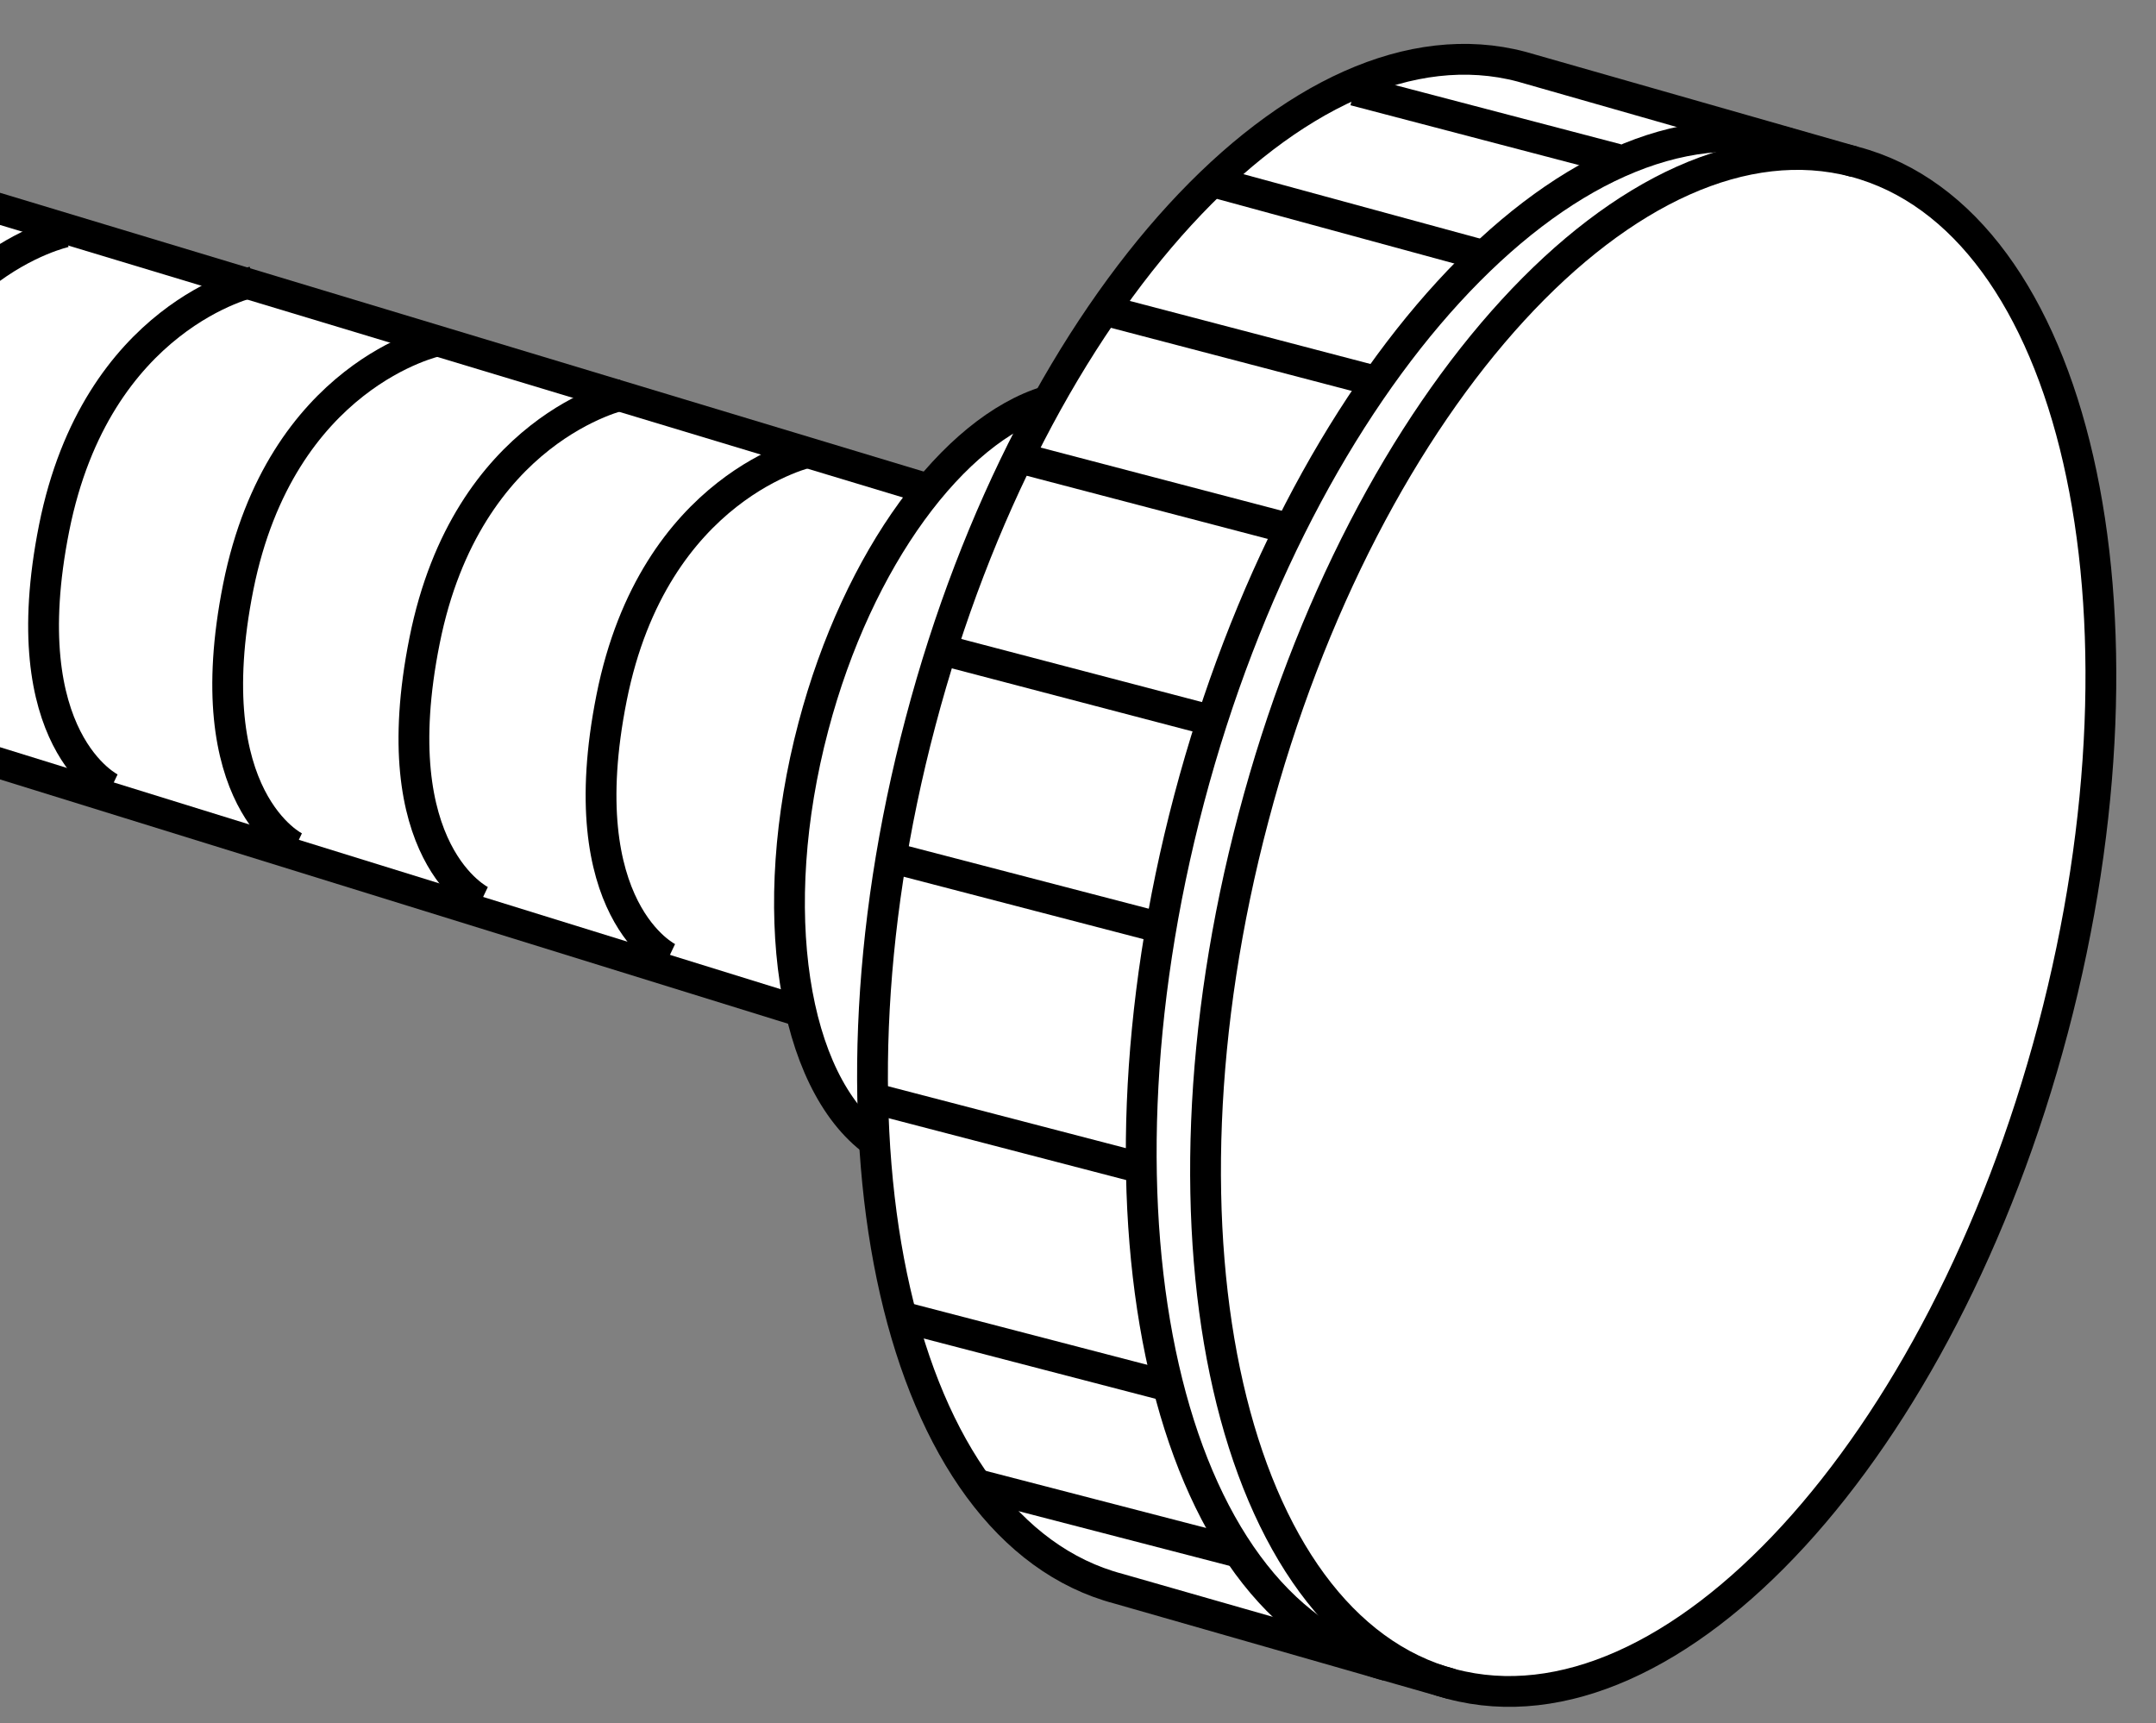 <?xml version="1.0" encoding="iso-8859-1"?>
<!-- Generator: Adobe Illustrator 28.5.0, SVG Export Plug-In . SVG Version: 9.03 Build 54727)  -->
<svg version="1.1" id="image" xmlns="http://www.w3.org/2000/svg" xmlns:xlink="http://www.w3.org/1999/xlink" x="0px" y="0px"
	 width="56px" height="44.764px" viewBox="0 0 56 44.764" enable-background="new 0 0 56 44.764" xml:space="preserve">
<rect x="0" y="0" width="56" height="44.764" fill="#808080" stroke="none"/>
<g>
	<g>
		<defs>
			<rect id="SVGID_1_" x="-0" y="0" width="56" height="44.764"/>
		</defs>
		<clipPath id="SVGID_00000178163276778089032040000005138359240730258309_">
			<use xlink:href="#SVGID_1_"  overflow="visible"/>
		</clipPath>
		
			<path clip-path="url(#SVGID_00000178163276778089032040000005138359240730258309_)" fill="#FFFFFF" stroke="#000000" stroke-width="0.8" d="
			M24.135,12.71l-37.17-11.219c0,0-4.056,0.857-5.165,6.389c-1.103,5.532,1.476,6.762,1.476,6.762l39.409,12.218"/>
	</g>
	<g>
		<defs>
			<rect id="SVGID_00000138556253624369716750000005606882029159676058_" x="-0" y="0" width="56" height="44.764"/>
		</defs>
		<clipPath id="SVGID_00000181785293008059110630000016908071745368396180_">
			<use xlink:href="#SVGID_00000138556253624369716750000005606882029159676058_"  overflow="visible"/>
		</clipPath>
		
			<path clip-path="url(#SVGID_00000181785293008059110630000016908071745368396180_)" fill="#FFFFFF" stroke="#000000" stroke-width="0.8" d="
			M27.198,10.421c-2.426,0.741-4.912,4.062-6.07,8.447c-1.263,4.775-0.538,9.232,1.581,10.786"/>
	</g>
	<g>
		<defs>
			<rect id="SVGID_00000027602097165846060660000000429309972096255395_" x="-0" y="0" width="56" height="44.764"/>
		</defs>
		<clipPath id="SVGID_00000109030888920126901950000003721827466748365461_">
			<use xlink:href="#SVGID_00000027602097165846060660000000429309972096255395_"  overflow="visible"/>
		</clipPath>
		
			<path clip-path="url(#SVGID_00000109030888920126901950000003721827466748365461_)" fill="#FFFFFF" stroke="#000000" stroke-width="0.8" d="
			M37.703,43.743c5.741,1.52,12.734-6.098,15.621-17.015c2.887-10.923,0.582-21.005-5.154-22.526L39.52,1.732
			c-5.724-1.515-12.728,6.103-15.61,17.02c-2.893,10.917-0.582,21.005,5.143,22.515L37.703,43.743z"/>
	</g>
	<g>
		<defs>
			<rect id="SVGID_00000153684832389939071060000000428425047717384101_" x="-0" y="0" width="56" height="44.764"/>
		</defs>
		<clipPath id="SVGID_00000106847311147567307350000004864217375635582360_">
			<use xlink:href="#SVGID_00000153684832389939071060000000428425047717384101_"  overflow="visible"/>
		</clipPath>
		
			<path clip-path="url(#SVGID_00000106847311147567307350000004864217375635582360_)" fill="none" stroke="#000000" stroke-width="0.8" d="
			M-7.82,3.022c0,0-4.062,0.862-5.165,6.394c-1.108,5.533,1.476,6.762,1.476,6.762"/>
	</g>
	<g>
		<defs>
			<rect id="SVGID_00000161617084984415694110000009383580853743619984_" x="-0" y="0" width="56" height="44.764"/>
		</defs>
		<clipPath id="SVGID_00000168087311957939192540000018223916657163819157_">
			<use xlink:href="#SVGID_00000161617084984415694110000009383580853743619984_"  overflow="visible"/>
		</clipPath>
		
			<path clip-path="url(#SVGID_00000168087311957939192540000018223916657163819157_)" fill="none" stroke="#000000" stroke-width="0.8" d="
			M-2.902,4.488c0,0-4.062,0.867-5.165,6.4c-1.108,5.533,1.476,6.762,1.476,6.762"/>
	</g>
	<g>
		<defs>
			<rect id="SVGID_00000143614281739514375610000002634218520541148308_" x="-0" y="0" width="56" height="44.764"/>
		</defs>
		<clipPath id="SVGID_00000085942383667968270190000013232649633644049544_">
			<use xlink:href="#SVGID_00000143614281739514375610000002634218520541148308_"  overflow="visible"/>
		</clipPath>
		
			<path clip-path="url(#SVGID_00000085942383667968270190000013232649633644049544_)" fill="none" stroke="#000000" stroke-width="0.8" d="
			M1.697,6.025c0,0-4.051,0.862-5.159,6.394c-1.109,5.532,1.471,6.762,1.471,6.762"/>
	</g>
	<g>
		<defs>
			<rect id="SVGID_00000143599957977348386640000007804041481377074059_" x="-0" y="0" width="56" height="44.764"/>
		</defs>
		<clipPath id="SVGID_00000063602844646632056630000018417780308857295029_">
			<use xlink:href="#SVGID_00000143599957977348386640000007804041481377074059_"  overflow="visible"/>
		</clipPath>
		
			<path clip-path="url(#SVGID_00000063602844646632056630000018417780308857295029_)" fill="none" stroke="#000000" stroke-width="0.8" d="
			M6.571,7.32c0,0-4.061,0.862-5.165,6.394c-1.103,5.533,1.476,6.763,1.476,6.763"/>
	</g>
	<g>
		<defs>
			<rect id="SVGID_00000147937875442300152940000006885098333297575068_" x="-0" y="0" width="56" height="44.764"/>
		</defs>
		<clipPath id="SVGID_00000016048218476171246700000017207512512970731183_">
			<use xlink:href="#SVGID_00000147937875442300152940000006885098333297575068_"  overflow="visible"/>
		</clipPath>
		
			<path clip-path="url(#SVGID_00000016048218476171246700000017207512512970731183_)" fill="none" stroke="#000000" stroke-width="0.8" d="
			M11.358,8.857c0,0-4.062,0.856-5.17,6.389c-1.103,5.533,1.482,6.762,1.482,6.762"/>
	</g>
	<g>
		<defs>
			<rect id="SVGID_00000086668431255036000210000009409032079257626547_" x="-0" y="0" width="56" height="44.764"/>
		</defs>
		<clipPath id="SVGID_00000183952142956836372340000004268798879229552293_">
			<use xlink:href="#SVGID_00000086668431255036000210000009409032079257626547_"  overflow="visible"/>
		</clipPath>
		
			<path clip-path="url(#SVGID_00000183952142956836372340000004268798879229552293_)" fill="none" stroke="#000000" stroke-width="0.8" d="
			M16.188,10.251c0,0-4.056,0.857-5.16,6.389c-1.109,5.532,1.471,6.762,1.471,6.762"/>
	</g>
	<g>
		<defs>
			<rect id="SVGID_00000070797597434415708970000002613240236812587184_" x="-0" y="0" width="56" height="44.764"/>
		</defs>
		<clipPath id="SVGID_00000173158342720814948900000006338155095224605353_">
			<use xlink:href="#SVGID_00000070797597434415708970000002613240236812587184_"  overflow="visible"/>
		</clipPath>
		
			<path clip-path="url(#SVGID_00000173158342720814948900000006338155095224605353_)" fill="none" stroke="#000000" stroke-width="0.8" d="
			M21.051,11.733c0,0-4.062,0.856-5.165,6.389c-1.103,5.533,1.476,6.762,1.476,6.762"/>
	</g>
	<g>
		<defs>
			<rect id="SVGID_00000101098038768138669490000000201011365481725078_" x="-0" y="0" width="56" height="44.764"/>
		</defs>
		<clipPath id="SVGID_00000058549756945000218490000011293437524533314488_">
			<use xlink:href="#SVGID_00000101098038768138669490000000201011365481725078_"  overflow="visible"/>
		</clipPath>
		
			<path clip-path="url(#SVGID_00000058549756945000218490000011293437524533314488_)" fill="none" stroke="#000000" stroke-width="0.8" d="
			M48.17,4.203c-5.725-1.51-12.729,6.109-15.61,17.026c-2.892,10.917-0.582,21,5.143,22.514"/>
	</g>
	<g>
		<defs>
			<rect id="SVGID_00000050625065389054773580000017601399733705496466_" x="-0" y="0" width="56" height="44.764"/>
		</defs>
		<clipPath id="SVGID_00000113344395372370434810000017996426092794377863_">
			<use xlink:href="#SVGID_00000050625065389054773580000017601399733705496466_"  overflow="visible"/>
		</clipPath>
		
			<path clip-path="url(#SVGID_00000113344395372370434810000017996426092794377863_)" fill="none" stroke="#000000" stroke-width="0.8" d="
			M46.496,3.731C40.772,2.215,33.774,9.834,30.887,20.751s-0.582,21.005,5.148,22.515"/>
	</g>
	<g>
		<defs>
			<rect id="SVGID_00000018930837227149247450000003681526676417701817_" x="-0" y="0" width="56" height="44.764"/>
		</defs>
		<clipPath id="SVGID_00000041272002659361406890000010966866602578282147_">
			<use xlink:href="#SVGID_00000018930837227149247450000003681526676417701817_"  overflow="visible"/>
		</clipPath>
		
			<line clip-path="url(#SVGID_00000041272002659361406890000010966866602578282147_)" fill="none" stroke="#000000" stroke-width="0.8" stroke-miterlimit="10" x1="24.64" y1="16.925" x2="31.468" y2="18.715"/>
	</g>
	<g>
		<defs>
			<rect id="SVGID_00000119114850649030746290000007489292521305951901_" x="-0" y="0" width="56" height="44.764"/>
		</defs>
		<clipPath id="SVGID_00000165922590362358587870000015978281274057273010_">
			<use xlink:href="#SVGID_00000119114850649030746290000007489292521305951901_"  overflow="visible"/>
		</clipPath>
		
			<line clip-path="url(#SVGID_00000165922590362358587870000015978281274057273010_)" fill="none" stroke="#000000" stroke-width="0.8" stroke-miterlimit="10" x1="26.572" y1="11.919" x2="33.401" y2="13.709"/>
	</g>
	<g>
		<defs>
			<rect id="SVGID_00000098910630230153632950000010024875353139764870_" x="-0" y="0" width="56" height="44.764"/>
		</defs>
		<clipPath id="SVGID_00000046311952246837547100000006608011507689305729_">
			<use xlink:href="#SVGID_00000098910630230153632950000010024875353139764870_"  overflow="visible"/>
		</clipPath>
		
			<line clip-path="url(#SVGID_00000046311952246837547100000006608011507689305729_)" fill="none" stroke="#000000" stroke-width="0.8" stroke-miterlimit="10" x1="28.68" y1="8.056" x2="35.508" y2="9.845"/>
	</g>
	<g>
		<defs>
			<rect id="SVGID_00000094594278862002738750000014283686187656729271_" x="-0" y="0" width="56" height="44.764"/>
		</defs>
		<clipPath id="SVGID_00000173841410167618302090000010628514061017736065_">
			<use xlink:href="#SVGID_00000094594278862002738750000014283686187656729271_"  overflow="visible"/>
		</clipPath>
		
			<line clip-path="url(#SVGID_00000173841410167618302090000010628514061017736065_)" fill="none" stroke="#000000" stroke-width="0.8" stroke-miterlimit="10" x1="31.49" y1="4.719" x2="38.379" y2="6.595"/>
	</g>
	<g>
		<defs>
			<rect id="SVGID_00000044176117374014213060000000478583789856534148_" x="-0" y="0" width="56" height="44.764"/>
		</defs>
		<clipPath id="SVGID_00000047748250330615822230000017165321438280322957_">
			<use xlink:href="#SVGID_00000044176117374014213060000000478583789856534148_"  overflow="visible"/>
		</clipPath>
		
			<line clip-path="url(#SVGID_00000047748250330615822230000017165321438280322957_)" fill="none" stroke="#000000" stroke-width="0.8" stroke-miterlimit="10" x1="35.179" y1="2.347" x2="42.007" y2="4.136"/>
	</g>
	<g>
		<defs>
			<rect id="SVGID_00000035500625281759432470000004842889667148530048_" x="-0" y="0" width="56" height="44.764"/>
		</defs>
		<clipPath id="SVGID_00000049199414655620295680000004028530222123870619_">
			<use xlink:href="#SVGID_00000035500625281759432470000004842889667148530048_"  overflow="visible"/>
		</clipPath>
		
			<line clip-path="url(#SVGID_00000049199414655620295680000004028530222123870619_)" fill="none" stroke="#000000" stroke-width="0.8" stroke-miterlimit="10" x1="23.131" y1="22.271" x2="29.964" y2="24.05"/>
	</g>
	<g>
		<defs>
			<rect id="SVGID_00000059307059470019874220000014409338282537620889_" x="-0" y="0" width="56" height="44.764"/>
		</defs>
		<clipPath id="SVGID_00000106143721888839282270000007462415749458806148_">
			<use xlink:href="#SVGID_00000059307059470019874220000014409338282537620889_"  overflow="visible"/>
		</clipPath>
		
			<line clip-path="url(#SVGID_00000106143721888839282270000007462415749458806148_)" fill="none" stroke="#000000" stroke-width="0.8" stroke-miterlimit="10" x1="22.807" y1="28.561" x2="29.64" y2="30.34"/>
	</g>
	<g>
		<defs>
			<rect id="SVGID_00000069376585106373205470000011458436655390554241_" x="-0" y="0" width="56" height="44.764"/>
		</defs>
		<clipPath id="SVGID_00000156575499031709626940000000041624519486888850_">
			<use xlink:href="#SVGID_00000069376585106373205470000011458436655390554241_"  overflow="visible"/>
		</clipPath>
		
			<line clip-path="url(#SVGID_00000156575499031709626940000000041624519486888850_)" fill="none" stroke="#000000" stroke-width="0.8" stroke-miterlimit="10" x1="23.351" y1="34.187" x2="30.184" y2="35.965"/>
	</g>
	<g>
		<defs>
			<rect id="SVGID_00000109019113885243691640000000889761150351580601_" x="-0" y="0" width="56" height="44.764"/>
		</defs>
		<clipPath id="SVGID_00000104695168342783306770000015802871749174686603_">
			<use xlink:href="#SVGID_00000109019113885243691640000000889761150351580601_"  overflow="visible"/>
		</clipPath>
		
			<line clip-path="url(#SVGID_00000104695168342783306770000015802871749174686603_)" fill="none" stroke="#000000" stroke-width="0.8" stroke-miterlimit="10" x1="25.343" y1="38.551" x2="32.182" y2="40.324"/>
	</g>
</g>
</svg>
